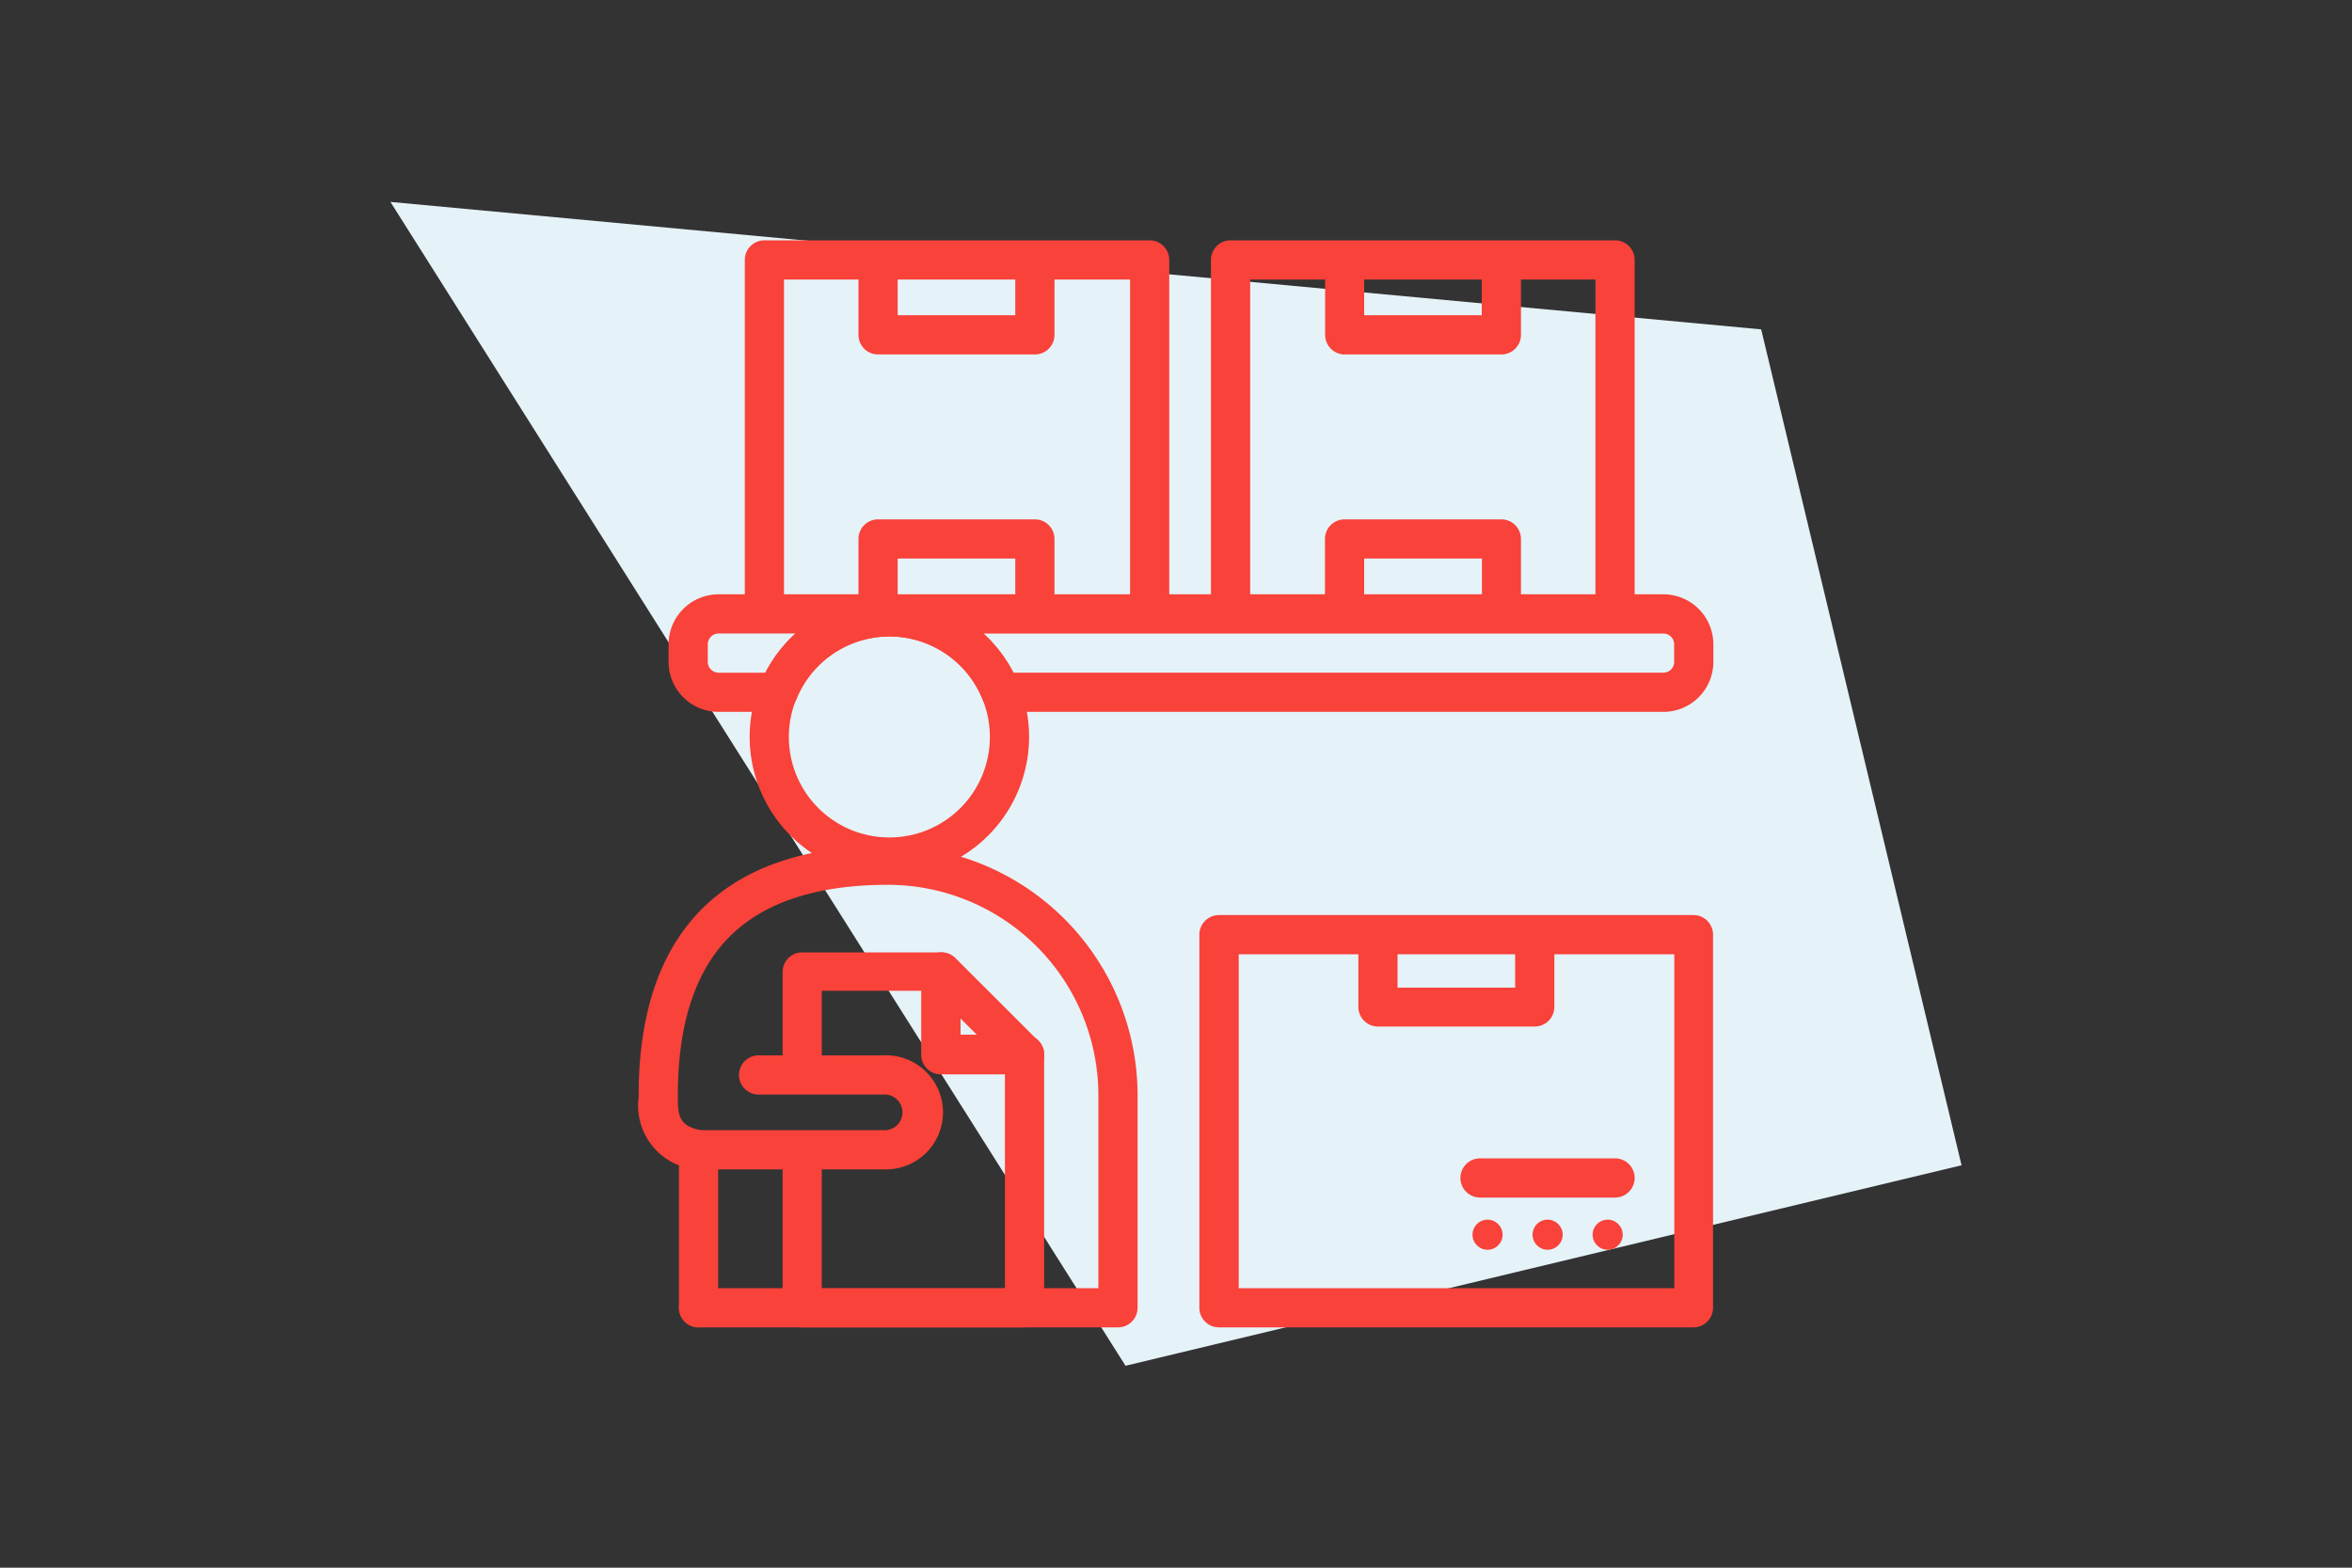 <?xml version="1.0" encoding="UTF-8"?> <svg xmlns="http://www.w3.org/2000/svg" id="Layer_1" data-name="Layer 1" viewBox="0 0 150 100"><rect x="0" y="0" width="150" height="100" fill="#333333" stroke="none"/><defs><style>.cls-1{fill:#e5f2f8;}.cls-2{fill:#f9423a;}</style></defs><polygon class="cls-1" points="112.32 21.01 125.1 74.33 71.78 87.12 24.9 12.88 112.32 21.01"></polygon><path class="cls-2" d="M103,39.46a1.25,1.25,0,0,1-1.25-1.25V17.83H79.73V38.21a1.25,1.25,0,0,1-2.5,0V16.58a1.25,1.25,0,0,1,1.25-1.25H103a1.25,1.25,0,0,1,1.25,1.25V38.21A1.25,1.25,0,0,1,103,39.46Z"></path><path class="cls-2" d="M95.76,22.61h-10a1.25,1.25,0,0,1-1.25-1.25V17.54H87v2.57h7.5V17.54H97v3.82A1.25,1.25,0,0,1,95.76,22.61Z"></path><path class="cls-2" d="M95.76,39.46a1.25,1.25,0,0,1-1.25-1.25V35.63H87v2.58a1.25,1.25,0,0,1-2.5,0V34.38a1.25,1.25,0,0,1,1.25-1.25h10A1.25,1.25,0,0,1,97,34.38v3.83A1.25,1.25,0,0,1,95.76,39.46Z"></path><path class="cls-2" d="M73.32,39.46a1.25,1.25,0,0,1-1.25-1.25V17.83H50V38.21a1.25,1.25,0,0,1-2.5,0V16.58a1.25,1.25,0,0,1,1.25-1.25H73.32a1.25,1.25,0,0,1,1.25,1.25V38.21A1.25,1.25,0,0,1,73.32,39.46Z"></path><path class="cls-2" d="M66,22.61H56a1.25,1.25,0,0,1-1.25-1.25V17.54h2.5v2.57h7.5V17.54h2.5v3.82A1.25,1.25,0,0,1,66,22.61Z"></path><path class="cls-2" d="M66,39.46a1.25,1.25,0,0,1-1.25-1.25V35.63h-7.5v2.58a1.25,1.25,0,0,1-2.5,0V34.38A1.25,1.25,0,0,1,56,33.13H66a1.25,1.25,0,0,1,1.25,1.25v3.83A1.25,1.25,0,0,1,66,39.46Z"></path><path class="cls-2" d="M106.08,45.41H63.83a1.25,1.25,0,0,1-1.16-.78,6.4,6.4,0,0,0-11.89,0,1.25,1.25,0,0,1-1.16.78H45.83a3.19,3.19,0,0,1-3.19-3.18V41.1a3.19,3.19,0,0,1,3.19-3.19h60.25a3.19,3.19,0,0,1,3.19,3.19v1.13A3.19,3.19,0,0,1,106.08,45.41Zm-41.45-2.5h41.45a.69.69,0,0,0,.69-.68V41.1a.69.69,0,0,0-.69-.69H62.72A9,9,0,0,1,64.63,42.91Zm-18.8-2.5a.69.69,0,0,0-.69.69v1.13a.69.69,0,0,0,.69.68h3a9,9,0,0,1,1.91-2.5Z"></path><path class="cls-2" d="M56.72,55.91A8.91,8.91,0,1,1,65.63,47,8.91,8.91,0,0,1,56.72,55.91Zm0-15.31A6.41,6.41,0,1,0,63.13,47,6.41,6.41,0,0,0,56.72,40.6Z"></path><path class="cls-2" d="M71.3,84.67H44.55a1.25,1.25,0,0,1,0-2.5h25.5V69.85A13.43,13.43,0,0,0,56.64,56.44c-4.16,0-7.37.94-9.56,2.8-2.56,2.17-3.85,5.74-3.85,10.61V70c0,1.12.06,1.82,1.44,2.09H56.31a1.14,1.14,0,1,0,0-2.27H48.38a1.25,1.25,0,0,1,0-2.5h7.93a3.64,3.64,0,1,1,0,7.27H44.55l-.21,0A4.09,4.09,0,0,1,40.73,70v-.14c0-5.64,1.59-9.85,4.73-12.52,2.65-2.25,6.41-3.39,11.18-3.39A15.93,15.93,0,0,1,72.55,69.85V83.42A1.25,1.25,0,0,1,71.3,84.67Z"></path><path class="cls-2" d="M44.55,84.67a1.25,1.25,0,0,1-1.25-1.25V73.35a1.25,1.25,0,0,1,2.5,0V83.42A1.25,1.25,0,0,1,44.55,84.67Z"></path><path class="cls-2" d="M65.34,84.67H51.16a1.25,1.25,0,0,1-1.25-1.25V74.19a1.25,1.25,0,0,1,2.5,0v8H64.09V68.53H60a1.25,1.25,0,0,1-1.25-1.25V63.2H52.41v4a1.25,1.25,0,0,1-2.5,0V62a1.25,1.25,0,0,1,1.25-1.25H60A1.25,1.25,0,0,1,61.26,62V66h4.08a1.25,1.25,0,0,1,1.25,1.25V83.42A1.25,1.25,0,0,1,65.34,84.67Z"></path><path class="cls-2" d="M65.34,68.53a1.25,1.25,0,0,1-.89-.37l-5.33-5.33a1.25,1.25,0,0,1,1.77-1.76l5.33,5.33a1.24,1.24,0,0,1,0,1.76A1.21,1.21,0,0,1,65.34,68.53Z"></path><path class="cls-2" d="M108,84.67H77.74a1.25,1.25,0,0,1-1.25-1.25V59.62a1.25,1.25,0,0,1,1.25-1.25H108a1.25,1.25,0,0,1,1.25,1.25v23.8A1.25,1.25,0,0,1,108,84.67Zm-29-2.5h27.78V60.87H79Z"></path><path class="cls-2" d="M97.88,65.48h-10a1.25,1.25,0,0,1-1.25-1.25V60a1.25,1.25,0,1,1,2.5,0v3h7.5V60a1.25,1.25,0,1,1,2.5,0v4.25A1.25,1.25,0,0,1,97.88,65.48Z"></path><path class="cls-2" d="M103,76.39H94.39a1.25,1.25,0,0,1,0-2.5H103a1.25,1.25,0,0,1,0,2.5Z"></path><circle class="cls-2" cx="94.87" cy="78.76" r="0.96"></circle><circle class="cls-2" cx="98.7" cy="78.76" r="0.96"></circle><circle class="cls-2" cx="102.53" cy="78.76" r="0.96"></circle></svg> 